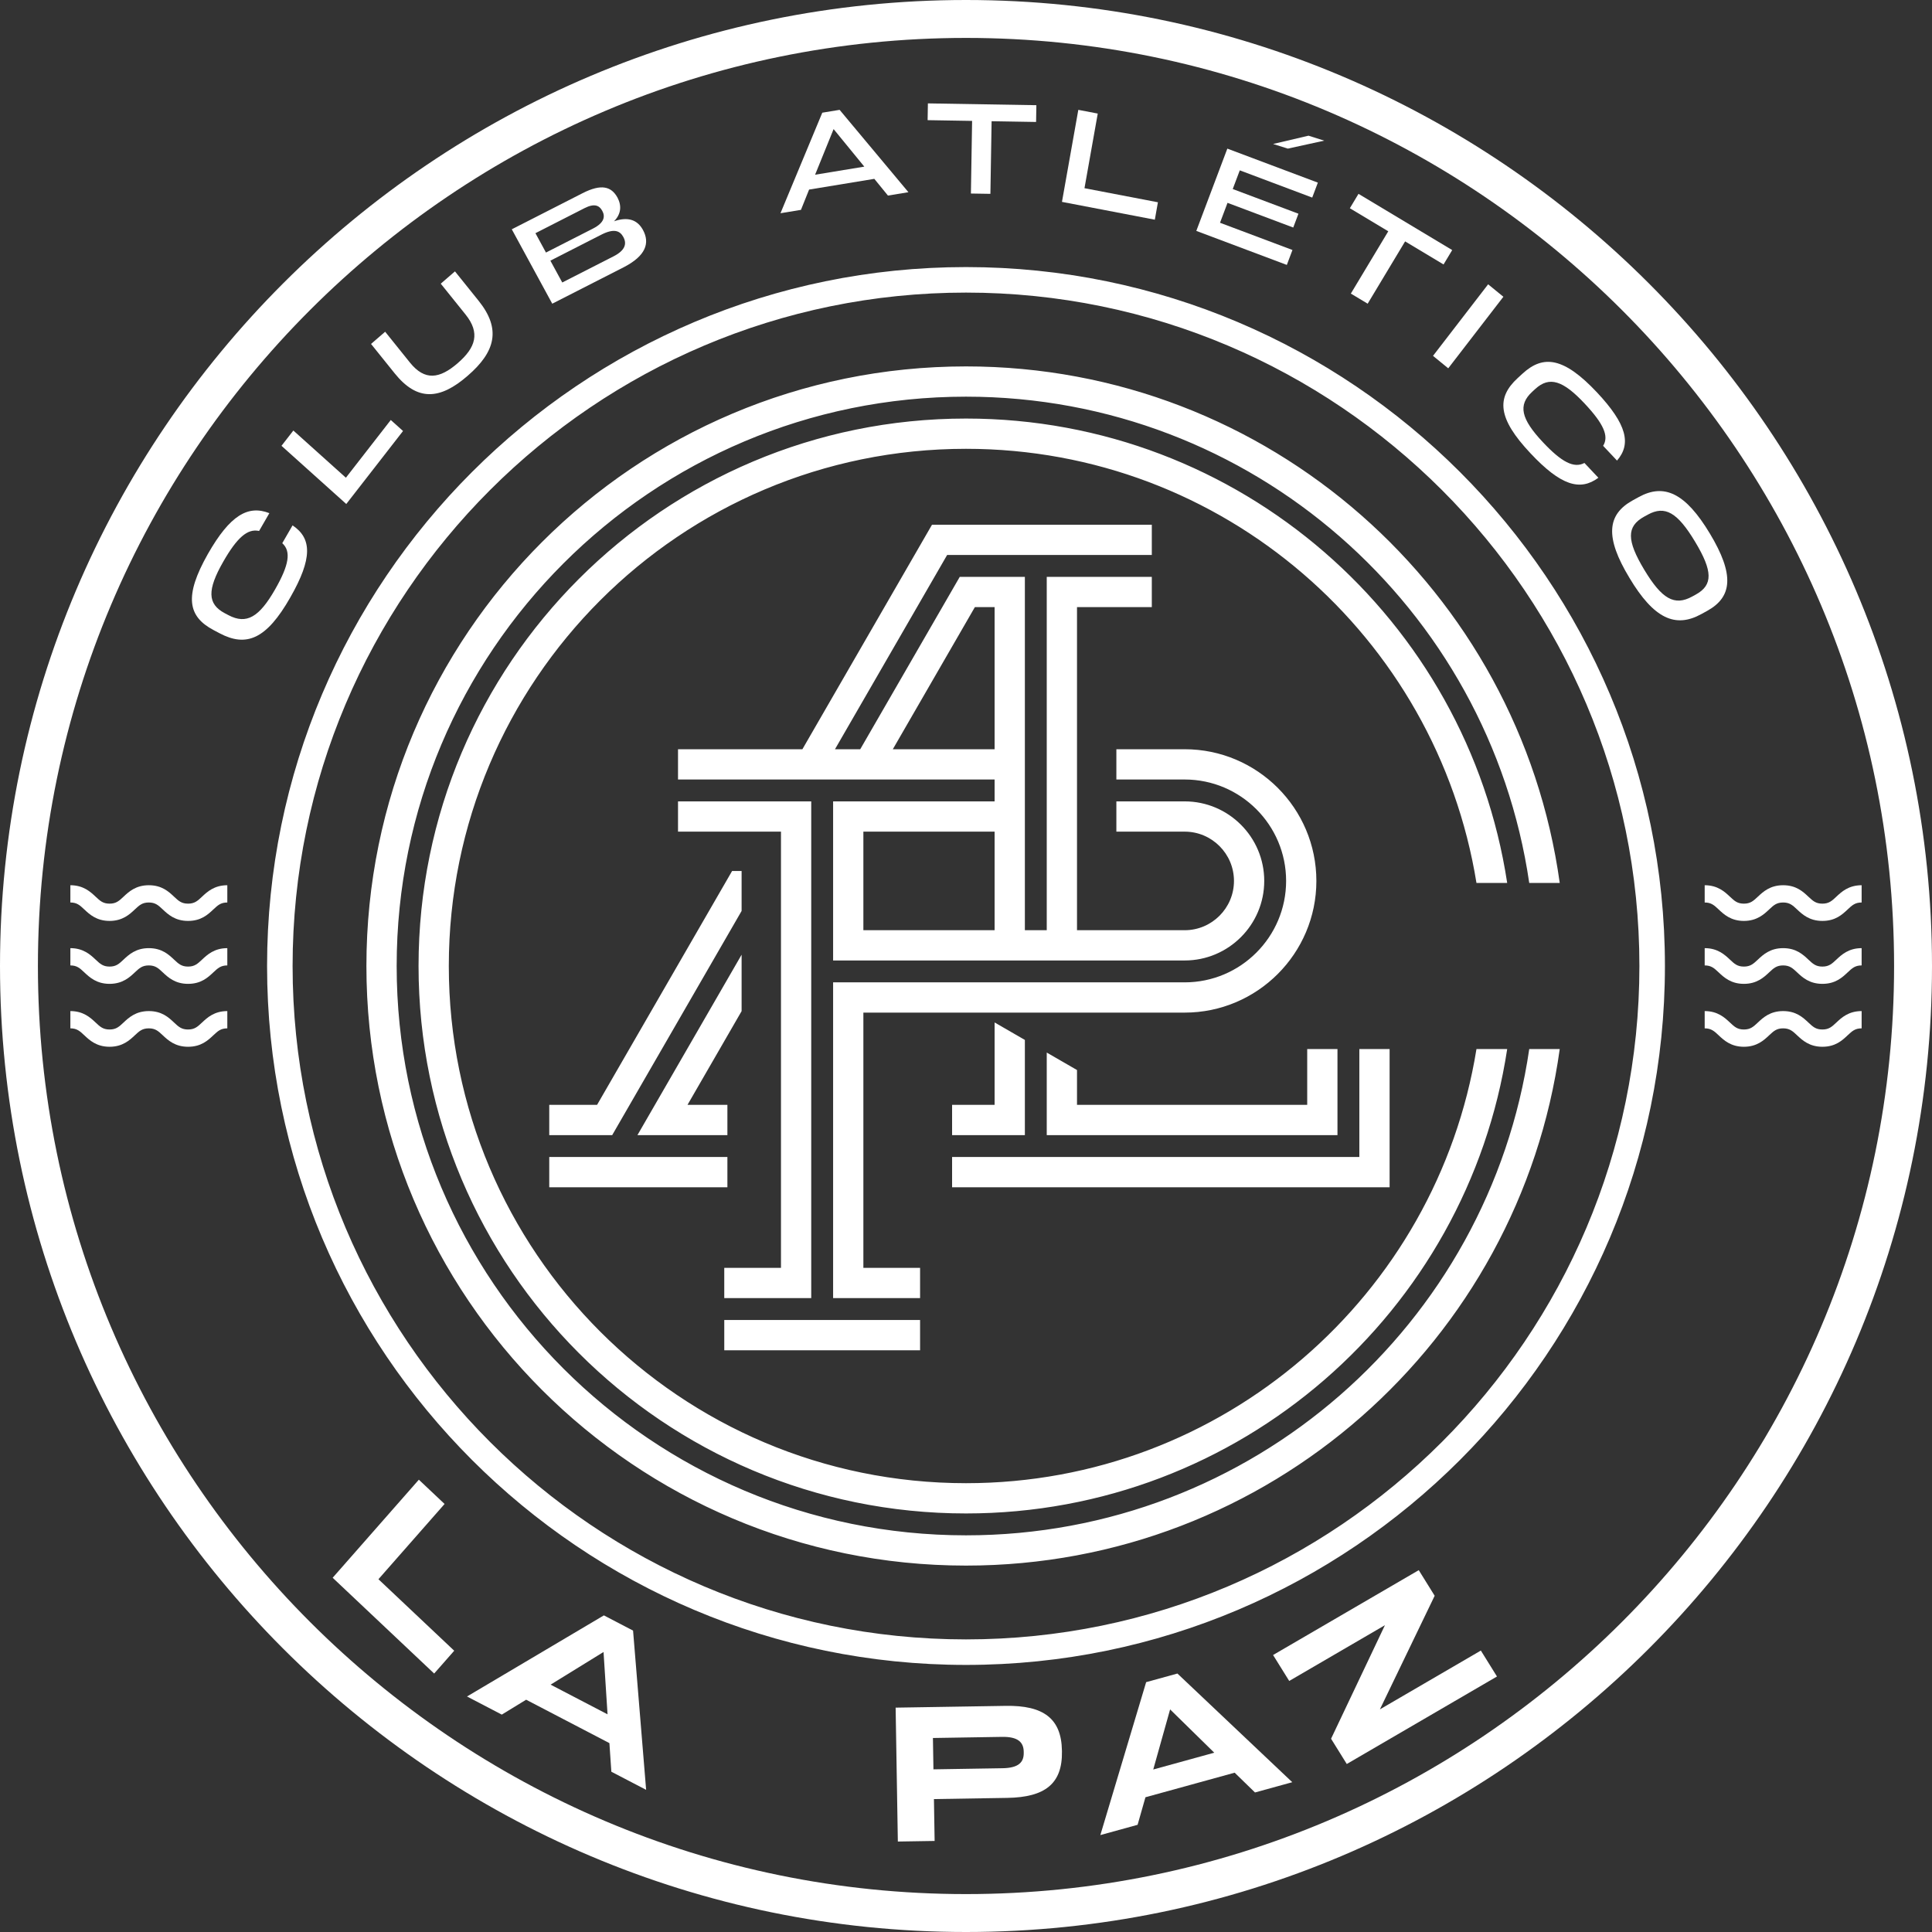 <?xml version="1.0" encoding="UTF-8"?>
<svg width="300px" height="300px" viewBox="0 0 300 300" version="1.1" xmlns="http://www.w3.org/2000/svg" xmlns:xlink="http://www.w3.org/1999/xlink">
    <rect x="0" y="0" width="300" height="300" fill="#333333" stroke="none"/>
    <title>Artboard</title>
    <g id="Artboard" stroke="none" stroke-width="1" fill="none" fill-rule="evenodd">
        <g id="Group-15" fill="#FFFFFF">
            <path d="M85.287,184.357 L112.95,184.357 L112.95,179.658 L85.287,179.658 L85.287,184.357 Z M112.464,209.668 L142.87,209.668 L142.87,204.969 L112.464,204.969 L112.464,209.668 Z M154.441,171.562 L154.441,158.766 L159.141,161.479 L159.141,176.261 L147.84,176.261 L147.84,171.562 L154.441,171.562 Z M92.713,171.562 L113.679,135.25 L115.156,135.25 L115.156,141.452 L95.061,176.261 L85.287,176.261 L85.287,171.562 L92.713,171.562 Z M229.265,137.106 C223.094,98.884 189.963,69.691 150,69.691 C105.646,69.691 69.691,105.646 69.691,150 C69.691,194.354 105.646,230.309 150,230.309 C189.963,230.309 223.094,201.116 229.265,162.894 L234.036,162.894 C227.823,203.723 192.565,235.008 150,235.008 C103.051,235.008 64.992,196.949 64.992,150 C64.992,103.051 103.051,64.992 150,64.992 C192.566,64.992 227.823,96.277 234.036,137.106 L229.265,137.106 Z M215.778,184.358 L147.84,184.358 L147.84,179.658 L211.079,179.658 L211.079,162.894 L215.778,162.894 L215.778,184.358 Z M167.237,166.153 L167.237,171.562 L202.983,171.562 L202.983,162.894 L207.682,162.894 L207.682,176.261 L162.538,176.261 L162.538,163.44 L167.237,166.153 Z M115.156,157.01 L106.755,171.562 L112.95,171.562 L112.95,176.261 L98.982,176.261 L115.156,148.246 L115.156,157.01 Z M237.46,162.894 L242.195,162.894 C235.914,208.208 197.043,243.104 150,243.104 C98.58,243.104 56.896,201.42 56.896,150 C56.896,98.58 98.58,56.896 150,56.896 C197.043,56.896 235.914,91.792 242.195,137.106 L237.46,137.106 C231.216,94.395 194.444,61.594 150,61.594 C101.175,61.594 61.594,101.175 61.594,150 C61.594,198.825 101.175,238.406 150,238.406 C194.444,238.406 231.216,205.605 237.46,162.894 L237.46,162.894 Z M134.064,157.238 L134.064,196.872 L142.87,196.872 L142.87,201.572 L129.365,201.572 L129.365,152.539 L183.958,152.539 C192.643,152.539 199.707,145.474 199.707,136.79 C199.707,128.105 192.643,121.041 183.958,121.041 L173.35,121.041 L173.35,116.341 L183.957,116.341 C195.232,116.341 204.406,125.514 204.406,136.79 C204.406,148.065 195.232,157.238 183.957,157.238 L134.064,157.238 Z M151.377,94.275 L154.441,94.275 L154.441,116.341 L138.636,116.341 L151.377,94.275 Z M134.064,144.443 L154.441,144.443 L154.441,129.137 L134.064,129.137 L134.064,144.443 Z M178.852,86.179 L178.852,81.479 L144.721,81.479 L124.595,116.341 L105.282,116.341 L105.282,121.041 L154.441,121.041 L154.441,124.438 L129.365,124.438 L129.365,149.142 L183.958,149.142 C190.769,149.142 196.31,143.601 196.31,136.79 C196.31,129.978 190.769,124.438 183.958,124.438 L173.35,124.438 L173.35,129.137 L183.957,129.137 C188.177,129.137 191.61,132.57 191.61,136.79 C191.61,141.009 188.177,144.443 183.957,144.443 L167.237,144.443 L167.237,94.275 L178.852,94.275 L178.852,89.576 L162.538,89.576 L162.538,144.443 L159.141,144.443 L159.141,89.576 L149.03,89.576 L133.577,116.341 L129.655,116.341 L147.069,86.179 L178.852,86.179 Z M105.282,124.438 L125.968,124.438 L125.968,201.572 L112.463,201.572 L112.463,196.872 L121.27,196.872 L121.27,129.137 L105.282,129.137 L105.282,124.438 Z M150,294.113 C70.535,294.113 5.887,229.465 5.887,150 C5.887,70.535 70.535,5.888 150,5.888 C229.463,5.888 294.113,70.535 294.113,150 C294.113,229.465 229.463,294.113 150,294.113 L150,294.113 Z M150,0 C67.289,0 0,67.289 0,150 C0,232.711 67.289,300 150,300 C232.71,300 300,232.711 300,150 C300,67.289 232.71,0 150,0 L150,0 Z M150,254.565 C92.342,254.565 45.434,207.658 45.434,150 C45.434,92.342 92.342,45.434 150,45.434 C207.657,45.434 254.566,92.342 254.566,150 C254.566,207.658 207.657,254.565 150,254.565 L150,254.565 Z M150,41.471 C90.157,41.471 41.471,90.157 41.471,150 C41.471,209.842 90.157,258.528 150,258.528 C209.843,258.528 258.529,209.842 258.529,150 C258.529,90.157 209.843,41.471 150,41.471 L150,41.471 Z" id="Fill-3"></path>
            <polygon id="Fill-5" points="58.764 245.221 70.53 256.324 67.417 259.866 51.656 244.993 65.039 229.766 69.034 233.536"></polygon>
            <path d="M85.497,261.591 L94.339,266.199 L93.717,256.52 L85.497,261.591 Z M94.93,275.112 L94.628,270.67 L81.699,263.931 L77.917,266.244 L72.517,263.43 L93.77,250.836 L98.302,253.199 L100.331,277.926 L94.93,275.112 Z" id="Fill-6"></path>
            <path d="M158.963,272.003 C158.939,270.527 158.067,269.662 155.591,269.701 L144.865,269.875 L144.944,274.742 L155.673,274.569 C158.179,274.529 158.989,273.636 158.965,272.16 L158.963,272.003 Z M156.178,264.886 C162.016,264.791 164.813,266.851 164.895,271.812 L164.899,271.97 C164.981,276.963 162.285,279.08 156.415,279.175 L145.022,279.36 L145.128,285.861 L139.417,285.953 L139.073,265.162 L156.178,264.886 Z" id="Fill-7"></path>
            <path d="M179.076,274.767 L188.549,272.157 L181.694,265.436 L179.076,274.767 Z M194.875,278.334 L191.717,275.262 L177.865,279.077 L176.645,283.355 L170.861,284.95 L177.973,261.204 L182.83,259.866 L200.662,276.739 L194.875,278.334 Z" id="Fill-8"></path>
            <polygon id="Fill-9" points="214.27 265.429 229.946 256.298 232.45 260.325 209.127 273.913 206.687 269.99 215.052 252.359 200.188 261.018 197.682 256.99 220.304 243.813 222.775 247.789"></polygon>
            <path d="M95.284,39.796 L87.307,43.865 L85.462,40.475 L93.367,36.442 C95.299,35.457 96.228,35.809 96.759,36.743 L96.797,36.814 C97.348,37.827 97.107,38.866 95.284,39.796 L95.284,39.796 Z M83.143,36.209 L90.759,32.324 C92.33,31.524 93.077,31.924 93.513,32.728 L93.523,32.745 C93.98,33.585 93.891,34.567 92.07,35.497 L84.777,39.215 L83.143,36.209 Z M99.81,35.657 C98.984,34.18 97.557,33.591 95.348,34.361 C96.446,33.242 96.554,31.958 95.888,30.692 L95.868,30.655 C94.919,28.951 93.367,28.516 90.462,29.998 L79.47,35.605 L85.754,47.157 L96.799,41.523 C100.3,39.737 100.942,37.736 99.839,35.708 L99.81,35.657 Z" id="Fill-10"></path>
            <path d="M45.429,81.579 L43.831,84.346 C45.229,85.615 44.889,87.721 42.728,91.5 C40.26,95.82 38.291,97.006 35.48,95.524 L34.918,95.229 C32.182,93.787 32.174,91.581 34.652,87.243 C36.806,83.474 38.44,82.045 40.231,82.448 L41.826,79.684 C38.526,78.389 35.731,79.979 32.291,85.999 C28.567,92.561 29.149,95.724 33.179,97.848 L34.115,98.342 C38.237,100.514 41.365,99.306 45.09,92.745 C48.536,86.713 48.442,83.592 45.429,81.579" id="Fill-11"></path>
            <polygon id="Fill-12" points="205.629 21.839 203.183 21.07 197.682 22.357 199.973 23.077"></polygon>
            <path d="M263.316,92.325 L262.768,92.626 C259.998,94.151 258.042,92.998 255.314,88.462 C252.587,83.925 252.539,81.747 255.311,80.221 L255.858,79.921 C258.539,78.445 260.475,79.564 263.211,84.117 C265.961,88.688 266.016,90.84 263.316,92.325 M265.51,82.853 C261.702,76.521 258.396,75.02 254.457,77.186 L253.544,77.688 C249.531,79.896 249.189,83.404 253.016,89.726 C256.815,96.086 260.158,97.568 264.171,95.36 L265.083,94.859 C269.022,92.691 269.328,89.203 265.51,82.853" id="Fill-13"></path>
            <path d="M70.648,42.14 L68.441,44.049 L72.286,48.831 C74.592,51.7 73.878,53.966 71.065,56.399 C68.253,58.829 65.959,59.164 63.653,56.296 L59.808,51.513 L57.616,53.408 L61.284,57.971 C64.787,62.329 68.302,62.109 72.628,58.343 C76.967,54.591 77.821,51.062 74.316,46.702 L70.648,42.14 Z" id="Fill-14"></path>
            <polygon id="Fill-15" points="53.71 74.18 45.552 66.854 43.709 69.226 53.769 78.261 62.583 66.926 60.68 65.217"></polygon>
            <path d="M126.567,27.131 L129.441,20.045 L134.208,25.875 L126.567,27.131 Z M127.685,17.499 L121.192,33.11 L124.372,32.588 L125.636,29.437 L135.763,27.771 L137.881,30.368 L141.06,29.845 L130.375,17.057 L127.685,17.499 Z" id="Fill-16"></path>
            <polygon id="Fill-17" points="185.762 35.854 199.818 41.137 200.692 38.818 189.443 34.59 190.609 31.497 200.814 35.331 201.622 33.186 191.419 29.352 192.513 26.451 203.761 30.68 204.636 28.36 190.58 23.077"></polygon>
            <polygon id="Fill-18" points="225.497 38.831 210.947 30.1 209.603 32.334 215.57 35.915 209.757 45.589 212.371 47.157 218.186 37.483 224.154 41.064"></polygon>
            <path d="M246.029,71.889 C244.398,72.75 242.498,71.775 239.559,68.642 C236.198,65.055 235.667,62.902 237.933,60.823 L238.385,60.408 C240.59,58.384 242.693,59.068 246.067,62.668 C249.008,65.805 249.869,67.733 248.931,69.227 L251.09,71.518 C253.317,68.941 252.651,65.914 247.97,60.923 C242.856,55.498 239.667,55.033 236.421,58.013 L235.666,58.707 C232.343,61.755 232.542,64.963 237.656,70.389 C242.357,75.402 245.357,76.29 248.194,74.187 L246.029,71.889 Z" id="Fill-19"></path>
            <polygon id="Fill-20" points="231.077 44.147 222.517 55.257 224.882 57.191 233.444 46.081"></polygon>
            <polygon id="Fill-21" points="170.458 17.635 167.441 17.057 164.901 31.347 179.321 34.114 179.801 31.41 168.398 29.223"></polygon>
            <polygon id="Fill-22" points="144.04 18.658 150.948 18.773 150.762 30.05 153.789 30.1 153.976 18.823 160.884 18.939 160.927 16.334 144.083 16.054"></polygon>
            <path d="M29.201,159.86 C28.181,159.86 27.722,159.431 27.029,158.779 C26.185,157.986 25.132,157 23.105,157 C21.078,157 19.982,158.028 19.183,158.779 C18.49,159.431 18.033,159.86 17.014,159.86 C15.996,159.86 15.539,159.431 14.848,158.779 C14.048,158.028 12.953,157 10.927,157 L10.927,159.682 C11.945,159.682 12.401,160.111 13.092,160.76 C13.892,161.513 14.987,162.542 17.014,162.542 C19.041,162.542 20.137,161.513 20.935,160.761 C21.628,160.111 22.087,159.682 23.105,159.682 C24.125,159.682 24.583,160.111 25.276,160.761 C26.076,161.513 27.173,162.542 29.201,162.542 C31.228,162.542 32.281,161.555 33.125,160.761 C33.818,160.111 34.276,159.682 35.297,159.682 L35.297,157 C33.269,157 32.172,158.028 31.372,158.779 C30.678,159.431 30.22,159.86 29.201,159.86 M29.201,150.09 C28.181,150.09 27.722,149.659 27.029,149.008 C26.185,148.215 25.132,147.228 23.105,147.228 C21.078,147.228 19.981,148.258 19.181,149.009 C18.49,149.66 18.033,150.09 17.014,150.09 C15.996,150.09 15.539,149.66 14.848,149.009 C14.048,148.258 12.953,147.228 10.927,147.228 L10.927,149.91 C11.945,149.91 12.401,150.34 13.092,150.99 C13.892,151.742 14.987,152.772 17.014,152.772 C19.041,152.772 20.137,151.743 20.937,150.99 C21.629,150.34 22.087,149.91 23.105,149.91 C24.125,149.91 24.583,150.34 25.276,150.99 C26.076,151.742 27.173,152.772 29.201,152.772 C31.228,152.772 32.281,151.784 33.125,150.991 C33.818,150.341 34.276,149.91 35.297,149.91 L35.297,147.228 C33.269,147.228 32.172,148.258 31.372,149.009 C30.678,149.66 30.22,150.09 29.201,150.09 M29.201,140.318 C28.181,140.318 27.722,139.889 27.029,139.237 C26.185,138.444 25.132,137.458 23.105,137.458 C21.078,137.458 19.982,138.486 19.183,139.237 C18.49,139.889 18.033,140.318 17.014,140.318 C15.996,140.318 15.539,139.889 14.848,139.237 C14.048,138.486 12.953,137.458 10.927,137.458 L10.927,140.139 C11.945,140.139 12.401,140.569 13.092,141.219 C13.892,141.972 14.987,143 17.014,143 C19.041,143 20.137,141.972 20.935,141.22 C21.628,140.569 22.087,140.139 23.105,140.139 C24.125,140.139 24.583,140.569 25.276,141.22 C26.076,141.972 27.173,143 29.201,143 C31.228,143 32.281,142.014 33.125,141.22 C33.818,140.569 34.276,140.139 35.297,140.139 L35.297,137.458 C33.269,137.458 32.172,138.486 31.372,139.237 C30.678,139.889 30.22,140.318 29.201,140.318 M282.977,159.86 C281.957,159.86 281.5,159.431 280.805,158.779 C279.961,157.986 278.908,157 276.881,157 C274.854,157 273.76,158.028 272.96,158.779 C272.266,159.431 271.809,159.86 270.79,159.86 C269.772,159.86 269.316,159.431 268.624,158.779 C267.824,158.028 266.729,157 264.703,157 L264.703,159.682 C265.721,159.682 266.177,160.111 266.87,160.76 C267.67,161.513 268.763,162.542 270.79,162.542 C272.818,162.542 273.913,161.513 274.711,160.761 C275.405,160.111 275.863,159.682 276.881,159.682 C277.901,159.682 278.359,160.111 279.052,160.761 C279.853,161.513 280.949,162.542 282.977,162.542 C285.004,162.542 286.057,161.555 286.901,160.761 C287.594,160.111 288.053,159.682 289.073,159.682 L289.073,157 C287.045,157 285.948,158.028 285.148,158.779 C284.455,159.431 283.997,159.86 282.977,159.86 M282.977,150.09 C281.957,150.09 281.5,149.659 280.805,149.008 C279.961,148.215 278.908,147.228 276.881,147.228 C274.854,147.228 273.759,148.258 272.959,149.009 C272.266,149.66 271.809,150.09 270.79,150.09 C269.772,150.09 269.316,149.66 268.624,149.009 C267.824,148.258 266.729,147.228 264.703,147.228 L264.703,149.91 C265.721,149.91 266.177,150.34 266.87,150.99 C267.67,151.742 268.763,152.772 270.79,152.772 C272.818,152.772 273.913,151.743 274.713,150.99 C275.406,150.34 275.863,149.91 276.881,149.91 C277.901,149.91 278.359,150.34 279.052,150.99 C279.853,151.742 280.949,152.772 282.977,152.772 C285.004,152.772 286.057,151.784 286.901,150.991 C287.594,150.341 288.053,149.91 289.073,149.91 L289.073,147.228 C287.045,147.228 285.948,148.258 285.148,149.009 C284.455,149.66 283.997,150.09 282.977,150.09 M289.073,137.458 L289.073,140.139 C288.053,140.139 287.594,140.569 286.901,141.22 C286.057,142.014 285.004,143 282.977,143 C280.949,143 279.853,141.972 279.052,141.22 C278.359,140.569 277.901,140.139 276.881,140.139 C275.863,140.139 275.405,140.569 274.711,141.22 C273.913,141.972 272.818,143 270.79,143 C268.763,143 267.67,141.972 266.87,141.219 C266.177,140.569 265.721,140.139 264.703,140.139 L264.703,137.458 C266.729,137.458 267.824,138.486 268.624,139.237 C269.316,139.889 269.772,140.318 270.79,140.318 C271.809,140.318 272.266,139.889 272.96,139.237 C273.76,138.486 274.854,137.458 276.881,137.458 C278.908,137.458 279.961,138.444 280.805,139.237 C281.5,139.889 281.957,140.318 282.977,140.318 C283.997,140.318 284.455,139.889 285.148,139.237 C285.948,138.486 287.045,137.458 289.073,137.458" id="Fill-23"></path>
        </g>
    </g>
</svg>